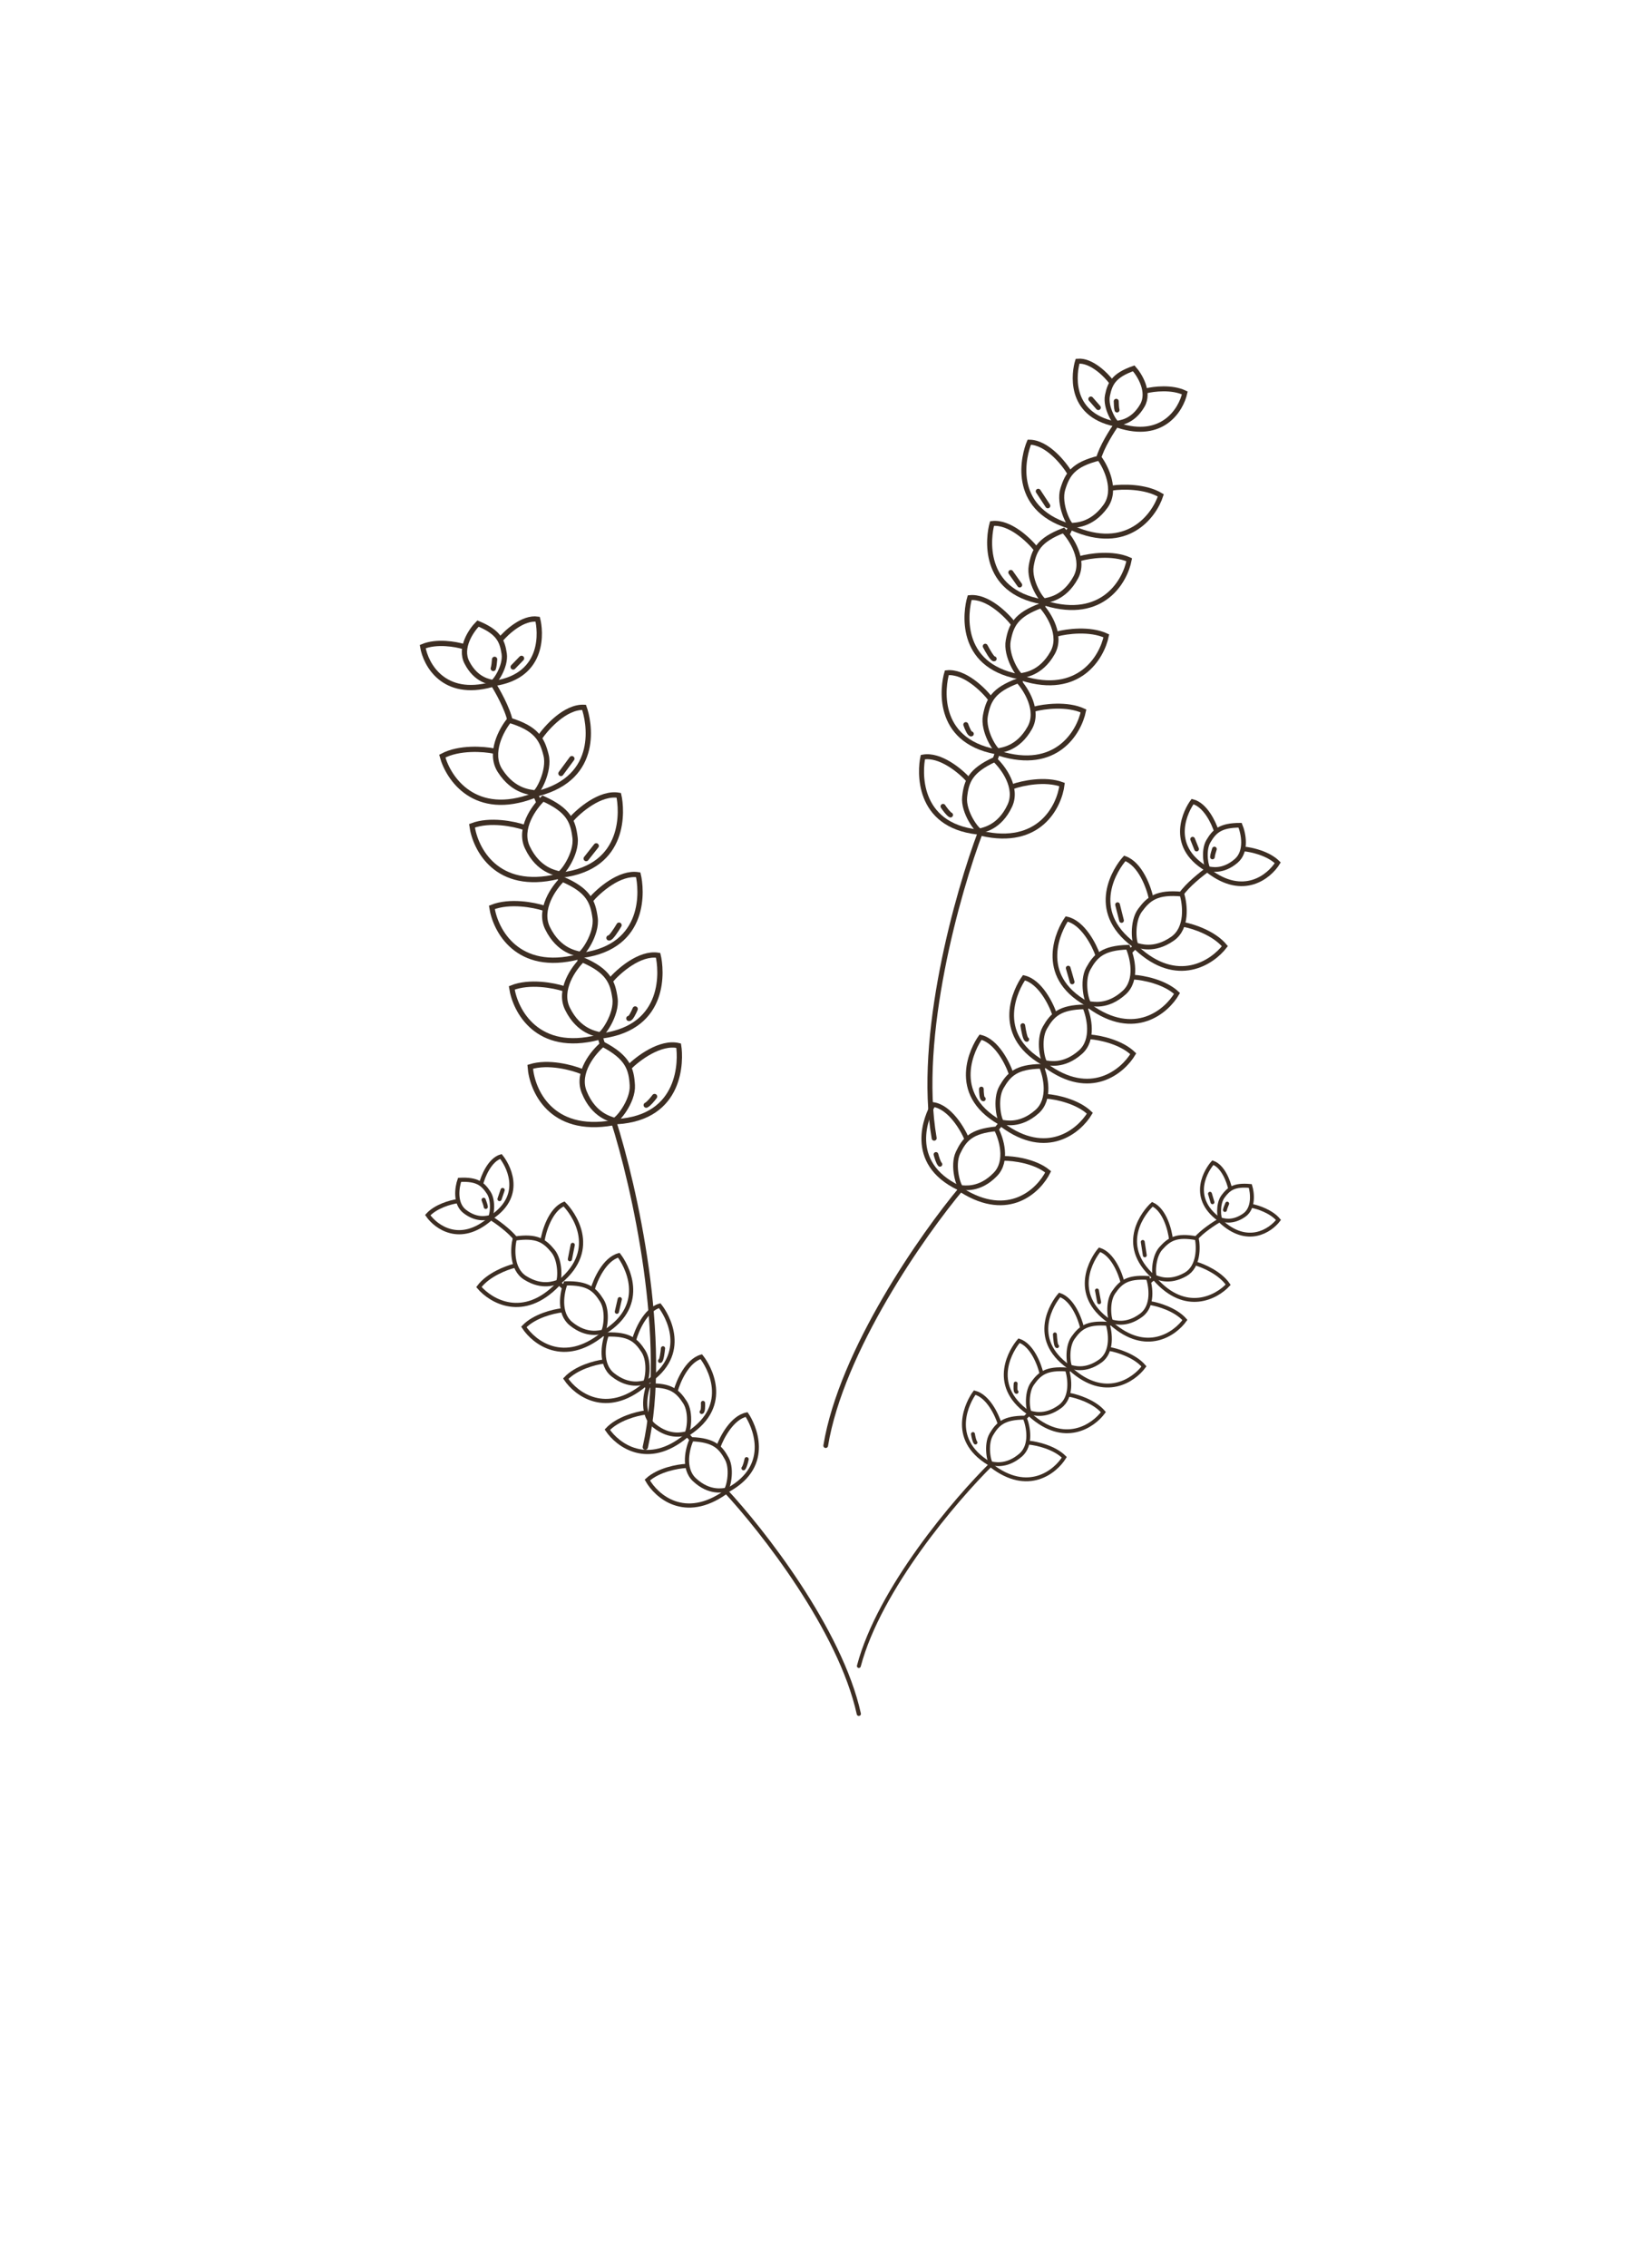 <?xml version="1.0" encoding="UTF-8"?> <svg xmlns="http://www.w3.org/2000/svg" width="1056" height="1452" viewBox="0 0 1056 1452" fill="none"> <path d="M715.669 579.087L718.222 589.22" stroke="#3D2E23" stroke-width="3" stroke-linecap="round"></path> <path d="M773.917 556.169C769.699 559.134 760.251 566.586 756.207 572.676" stroke="#3D2E23" stroke-width="3"></path> <path d="M727.123 605.678L723.329 609.486" stroke="#3D2E23" stroke-width="3"></path> <path d="M698.046 642.48L695.516 645.02" stroke="#3D2E23" stroke-width="3"></path> <path d="M668.972 680.55C668.551 681.395 667.71 683.34 667.712 684.354" stroke="#3D2E23" stroke-width="3"></path> <path d="M642.43 717.35L637.373 723.695" stroke="#3D2E23" stroke-width="3"></path> <path d="M615.899 760.483C591.033 790.098 538.795 864.538 528.771 925.383" stroke="#3D2E23" stroke-width="3" stroke-linecap="round"></path> <path d="M791.647 551.067C798.732 544.972 796.261 533.318 794.139 528.253C781.467 528.277 777.673 532.086 773.884 538.429C770.094 544.772 772.65 556.172 773.917 556.169C775.184 556.167 782.791 558.687 791.647 551.067Z" stroke="#3D2E23" stroke-width="3"></path> <path d="M778.941 532.082C777.241 526.594 771.813 515.115 763.699 513.103C759.907 518.179 747.277 541.012 772.65 556.171" stroke="#3D2E23" stroke-width="3"></path> <path d="M796.703 543.452C801.35 543.866 812.168 546.211 818.262 552.282C812.787 561.163 796.254 574.626 773.919 557.434" stroke="#3D2E23" stroke-width="3"></path> <path d="M750.926 600.851C760.623 594.023 758.934 579.002 756.877 572.345C740.87 570.817 735.612 575.16 730.046 582.705C724.48 590.25 726.306 604.961 727.907 605.114C729.507 605.267 738.805 609.385 750.926 600.851Z" stroke="#3D2E23" stroke-width="3"></path> <path d="M737.211 575.313C735.739 568.173 730.295 553.009 720.295 549.47C714.882 555.414 696.126 582.698 726.305 604.961" stroke="#3D2E23" stroke-width="3"></path> <path d="M758.245 591.859C764.063 592.952 777.437 597.244 784.387 605.661C776.381 616.203 753.846 631.173 727.753 606.715" stroke="#3D2E23" stroke-width="3"></path> <path d="M719.954 635.351C728.713 627.355 725.143 612.667 722.263 606.322C706.191 606.825 701.522 611.798 696.952 619.984C692.382 628.171 696.05 642.534 697.657 642.484C699.264 642.434 709.007 645.346 719.954 635.351Z" stroke="#3D2E23" stroke-width="3"></path> <path d="M703.128 611.748C700.767 604.851 693.454 590.495 683.088 588.246C678.467 594.825 663.302 624.257 696.049 642.536" stroke="#3D2E23" stroke-width="3"></path> <path d="M726.08 625.51C731.99 625.861 745.798 628.432 753.754 635.904C747.142 647.372 726.675 665.065 697.706 644.094" stroke="#3D2E23" stroke-width="3"></path> <path d="M691.938 673.494C700.81 665.624 697.449 650.886 694.66 644.501C678.583 644.775 673.843 649.681 669.157 657.801C664.471 665.922 667.933 680.336 669.541 680.309C671.149 680.281 680.849 683.332 691.938 673.494Z" stroke="#3D2E23" stroke-width="3"></path> <path d="M675.449 649.653C673.187 642.723 666.079 628.264 655.746 625.867C651.033 632.38 635.449 661.592 667.932 680.336" stroke="#3D2E23" stroke-width="3"></path> <path d="M698.205 663.739C704.109 664.175 717.879 666.942 725.727 674.527C718.952 685.9 698.236 703.299 669.568 681.917" stroke="#3D2E23" stroke-width="3"></path> <path d="M664.131 711.562C673.002 703.691 669.642 688.954 666.853 682.569C650.775 682.843 646.036 687.748 641.35 695.869C636.664 703.989 640.126 718.404 641.733 718.376C643.341 718.349 653.041 721.4 664.131 711.562Z" stroke="#3D2E23" stroke-width="3"></path> <path d="M647.642 687.721C645.379 680.791 638.271 666.331 627.938 663.934C623.225 670.447 607.641 699.66 640.124 718.404" stroke="#3D2E23" stroke-width="3"></path> <path d="M670.397 701.807C676.301 702.242 690.071 705.009 697.919 712.595C691.145 723.967 670.428 741.367 641.76 719.985" stroke="#3D2E23" stroke-width="3"></path> <path d="M637.453 751.718C645.687 743.183 641.193 728.751 637.917 722.601C621.91 724.122 617.565 729.38 613.523 737.84C609.482 746.3 614.052 760.402 615.652 760.25C617.253 760.098 627.161 762.387 637.453 751.718Z" stroke="#3D2E23" stroke-width="3"></path> <path d="M619.165 729.228C616.372 722.495 608.163 708.63 597.675 707.043C593.481 713.902 580.212 744.235 614.05 760.402" stroke="#3D2E23" stroke-width="3"></path> <path d="M642.944 741.506C648.864 741.482 662.807 743.172 671.221 750.126C665.349 761.99 646.045 780.944 615.804 761.851" stroke="#3D2E23" stroke-width="3"></path> <path d="M684.064 619.697L686.615 628.563" stroke="#3D2E23" stroke-width="3" stroke-linecap="round"></path> <path d="M763.744 537.178L766.29 543.509" stroke="#3D2E23" stroke-width="3" stroke-linecap="round"></path> <path d="M777.694 543.488C777.274 544.756 776.435 547.546 776.437 548.559" stroke="#3D2E23" stroke-width="3" stroke-linecap="round"></path> <path d="M654.988 656.498C655.416 659.454 656.525 665.365 657.539 665.364" stroke="#3D2E23" stroke-width="3" stroke-linecap="round"></path> <path d="M628.453 697.099C628.456 699.211 628.718 703.435 629.732 703.433" stroke="#3D2E23" stroke-width="3" stroke-linecap="round"></path> <path d="M599.385 738.973C599.81 740.662 600.915 744.293 601.931 745.305" stroke="#3D2E23" stroke-width="3" stroke-linecap="round"></path> <path d="M731.807 794.986L733.118 803.563" stroke="#3D2E23" stroke-width="2.491" stroke-linecap="round"></path> <path d="M781.759 780.643C778.038 782.76 769.641 788.173 765.818 792.887" stroke="#3D2E23" stroke-width="2.491"></path> <path d="M739.176 817.868L735.739 820.717" stroke="#3D2E23" stroke-width="2.491"></path> <path d="M712.238 845.99L709.947 847.889" stroke="#3D2E23" stroke-width="2.491"></path> <path d="M685.203 875.16C684.789 875.826 683.94 877.367 683.861 878.205" stroke="#3D2E23" stroke-width="2.491"></path> <path d="M660.36 903.479L655.68 908.325" stroke="#3D2E23" stroke-width="2.491"></path> <path d="M635.028 937.035C612.139 959.549 563.087 1016.95 549.999 1066.45" stroke="#3D2E23" stroke-width="2.491" stroke-linecap="round"></path> <path d="M796.816 777.826C803.153 773.347 802.03 763.52 800.676 759.167C790.201 758.186 786.765 761.034 783.132 765.978C779.499 770.921 780.711 780.545 781.759 780.643C782.806 780.741 788.895 783.425 796.816 777.826Z" stroke="#3D2E23" stroke-width="2.491"></path> <path d="M787.812 761.131C786.84 756.461 783.26 746.545 776.713 744.241C773.178 748.137 760.937 766.012 780.711 780.544" stroke="#3D2E23" stroke-width="2.491"></path> <path d="M801.595 771.931C805.404 772.64 814.159 775.432 818.717 780.931C813.491 787.839 798.764 797.661 781.661 781.689" stroke="#3D2E23" stroke-width="2.491"></path> <path d="M759.229 815.757C767.782 810.88 767.572 798.331 766.398 792.667C753.289 790.14 748.599 793.315 743.403 799.112C738.208 804.908 738.556 817.211 739.867 817.464C741.177 817.716 748.537 821.854 759.229 815.757Z" stroke="#3D2E23" stroke-width="2.491"></path> <path d="M749.909 793.567C749.256 787.55 745.953 774.587 737.968 770.873C733.025 775.358 715.368 796.428 738.554 817.211" stroke="#3D2E23" stroke-width="2.491"></path> <path d="M765.988 808.902C770.71 810.266 781.424 814.869 786.504 822.373C779.055 830.455 759.248 841.049 739.613 818.775" stroke="#3D2E23" stroke-width="2.491"></path> <path d="M730.909 841.827C738.779 835.91 736.987 823.488 735.108 818.017C721.785 817.164 717.533 820.905 713.11 827.311C708.687 833.716 710.584 845.877 711.916 845.963C713.249 846.048 721.071 849.224 730.909 841.827Z" stroke="#3D2E23" stroke-width="2.491"></path> <path d="M718.865 820.991C717.458 815.104 712.546 802.661 704.156 799.984C699.818 805.057 684.961 828.185 710.583 845.878" stroke="#3D2E23" stroke-width="2.491"></path> <path d="M736.748 834.176C741.604 834.933 752.814 838.148 758.8 844.952C752.43 853.908 734.117 866.916 711.829 847.297" stroke="#3D2E23" stroke-width="2.491"></path> <path d="M704.742 871.14C712.695 865.336 711.081 852.89 709.28 847.392C695.971 846.35 691.666 850.03 687.152 856.372C682.638 862.714 684.362 874.9 685.693 875.005C687.024 875.109 694.8 878.396 704.742 871.14Z" stroke="#3D2E23" stroke-width="2.491"></path> <path d="M692.995 850.134C691.672 844.227 686.939 831.716 678.588 828.919C674.178 833.93 658.992 856.844 684.359 874.9" stroke="#3D2E23" stroke-width="2.491"></path> <path d="M710.691 863.572C715.536 864.398 726.699 867.772 732.587 874.661C726.09 883.526 707.594 896.271 685.588 876.336" stroke="#3D2E23" stroke-width="2.491"></path> <path d="M678.753 900.409C686.706 894.604 685.092 882.158 683.291 876.661C669.981 875.618 665.677 879.298 661.163 885.64C656.649 891.982 658.372 904.169 659.703 904.273C661.034 904.377 668.811 907.665 678.753 900.409Z" stroke="#3D2E23" stroke-width="2.491"></path> <path d="M667.006 879.402C665.683 873.496 660.949 860.984 652.598 858.187C648.189 863.198 633.003 886.112 658.37 904.168" stroke="#3D2E23" stroke-width="2.491"></path> <path d="M684.702 892.841C689.547 893.667 700.709 897.041 706.597 903.93C700.1 912.794 681.605 925.54 659.598 905.604" stroke="#3D2E23" stroke-width="2.491"></path> <path d="M653.535 931.492C661.015 925.088 658.44 912.805 656.218 907.464C642.867 907.457 638.861 911.46 634.853 918.133C630.845 924.806 633.508 936.822 634.843 936.823C636.178 936.823 644.186 939.497 653.535 931.492Z" stroke="#3D2E23" stroke-width="2.491"></path> <path d="M640.195 911.46C638.418 905.675 632.728 893.568 624.185 891.427C620.177 896.765 606.815 920.788 633.507 936.822" stroke="#3D2E23" stroke-width="2.491"></path> <path d="M658.879 923.486C663.774 923.933 675.165 926.431 681.569 932.842C675.78 942.184 658.329 956.326 634.842 938.158" stroke="#3D2E23" stroke-width="2.491"></path> <path d="M702.48 826.056L703.889 833.585" stroke="#3D2E23" stroke-width="2.491" stroke-linecap="round"></path> <path d="M774.85 764.144L776.455 769.577" stroke="#3D2E23" stroke-width="2.491" stroke-linecap="round"></path> <path d="M785.882 770.46C785.435 771.475 784.52 773.714 784.442 774.552" stroke="#3D2E23" stroke-width="2.491" stroke-linecap="round"></path> <path d="M675.544 854.177C675.664 856.654 676.114 861.627 676.952 861.706" stroke="#3D2E23" stroke-width="2.491" stroke-linecap="round"></path> <path d="M650.408 885.639C650.244 887.385 650.127 890.896 650.965 890.975" stroke="#3D2E23" stroke-width="2.491" stroke-linecap="round"></path> <path d="M623.077 917.954C623.295 919.384 623.922 922.472 624.682 923.388" stroke="#3D2E23" stroke-width="2.491" stroke-linecap="round"></path> <path d="M366.758 796.884L364.96 806.048" stroke="#3D2E23" stroke-width="2.681" stroke-linecap="round"></path> <path d="M313.689 779.194C317.595 781.64 326.38 787.842 330.277 793.085" stroke="#3D2E23" stroke-width="2.681"></path> <path d="M357.798 821.157L361.365 824.376" stroke="#3D2E23" stroke-width="2.681"></path> <path d="M385.491 852.622L387.869 854.768" stroke="#3D2E23" stroke-width="2.681"></path> <path d="M413.243 885.217C413.659 885.951 414.502 887.647 414.548 888.552" stroke="#3D2E23" stroke-width="2.681"></path> <path d="M438.676 916.799L443.49 922.222" stroke="#3D2E23" stroke-width="2.681"></path> <path d="M464.397 954.035C487.993 979.284 538.142 1043.24 549.973 1097.06" stroke="#3D2E23" stroke-width="2.681" stroke-linecap="round"></path> <path d="M297.625 775.483C291.013 770.379 292.666 759.861 294.319 755.241C305.63 754.661 309.195 757.88 312.878 763.361C316.561 768.842 314.821 779.137 313.69 779.195C312.559 779.253 305.89 781.863 297.625 775.483Z" stroke="#3D2E23" stroke-width="2.681"></path> <path d="M308.064 757.936C309.321 752.958 313.621 742.457 320.766 740.276C324.391 744.626 336.745 764.404 314.821 779.135" stroke="#3D2E23" stroke-width="2.681"></path> <path d="M292.752 768.926C288.624 769.516 279.082 772.122 273.931 777.829C279.238 785.495 294.631 796.725 313.748 780.324" stroke="#3D2E23" stroke-width="2.681"></path> <path d="M336.327 817.979C327.349 812.346 328.144 798.861 329.664 792.822C343.876 790.7 348.775 794.327 354.1 800.796C359.425 807.265 358.493 820.48 357.072 820.692C355.651 820.905 347.549 825.021 336.327 817.979Z" stroke="#3D2E23" stroke-width="2.681"></path> <path d="M347.355 794.539C348.33 788.097 352.469 774.306 361.225 770.674C366.338 775.721 384.371 799.18 358.494 820.48" stroke="#3D2E23" stroke-width="2.681"></path> <path d="M329.368 810.301C324.228 811.553 312.497 816.017 306.694 823.858C314.338 832.886 335.159 845.177 357.285 822.113" stroke="#3D2E23" stroke-width="2.681"></path> <path d="M365.602 847.298C357.406 840.578 359.896 827.3 362.165 821.502C376.532 821.189 380.934 825.405 385.4 832.494C389.867 839.583 387.275 852.575 385.839 852.606C384.402 852.638 375.846 855.699 365.602 847.298Z" stroke="#3D2E23" stroke-width="2.681"></path> <path d="M379.499 825.436C381.279 819.169 387.124 806.01 396.269 803.511C400.704 809.164 415.633 834.71 387.277 852.575" stroke="#3D2E23" stroke-width="2.681"></path> <path d="M359.668 838.806C354.41 839.399 342.21 842.348 335.464 849.394C341.909 859.315 361.012 874.134 385.871 854.045" stroke="#3D2E23" stroke-width="2.681"></path> <path d="M392.414 880.009C384.124 873.406 386.424 860.095 388.61 854.264C402.971 853.746 407.433 857.899 412 864.924C416.567 871.949 414.161 884.976 412.725 885.028C411.289 885.08 402.777 888.263 392.414 880.009Z" stroke="#3D2E23" stroke-width="2.681"></path> <path d="M405.998 857.951C407.689 851.659 413.346 838.418 422.454 835.789C426.969 841.377 442.262 866.708 414.162 884.976" stroke="#3D2E23" stroke-width="2.681"></path> <path d="M386.36 871.601C381.112 872.27 368.954 875.392 362.31 882.534C368.895 892.361 388.208 906.907 412.778 886.465" stroke="#3D2E23" stroke-width="2.681"></path> <path d="M419.034 912.663C410.744 906.06 413.044 892.749 415.23 886.918C429.591 886.401 434.053 890.553 438.62 897.578C443.187 904.603 440.781 917.631 439.345 917.682C437.909 917.734 429.397 920.917 419.034 912.663Z" stroke="#3D2E23" stroke-width="2.681"></path> <path d="M432.619 890.605C434.309 884.313 439.966 871.072 449.074 868.443C453.589 874.032 468.882 899.362 440.783 917.63" stroke="#3D2E23" stroke-width="2.681"></path> <path d="M412.98 904.255C407.732 904.924 395.574 908.046 388.93 915.188C395.515 925.016 414.828 939.561 439.398 919.12" stroke="#3D2E23" stroke-width="2.681"></path> <path d="M444.746 947.234C436.993 940.007 440.318 926.914 442.95 921.271C457.308 921.869 461.435 926.355 465.443 933.713C469.451 941.071 466.041 953.873 464.606 953.813C463.17 953.754 454.437 956.266 444.746 947.234Z" stroke="#3D2E23" stroke-width="2.681"></path> <path d="M460 926.296C462.173 920.155 468.841 907.393 478.125 905.478C482.193 911.4 495.474 937.841 466.042 953.874" stroke="#3D2E23" stroke-width="2.681"></path> <path d="M439.361 938.38C434.077 938.639 421.714 940.809 414.536 947.413C420.338 957.722 438.465 973.722 464.546 955.249" stroke="#3D2E23" stroke-width="2.681"></path> <path d="M396.889 831.627L395.033 839.66" stroke="#3D2E23" stroke-width="2.681" stroke-linecap="round"></path> <path d="M321.867 761.764L319.895 767.535" stroke="#3D2E23" stroke-width="2.681" stroke-linecap="round"></path> <path d="M309.717 768.057C310.152 769.168 311.033 771.618 311.08 772.523" stroke="#3D2E23" stroke-width="2.681" stroke-linecap="round"></path> <path d="M424.582 863.09C424.341 865.748 423.631 871.077 422.726 871.123" stroke="#3D2E23" stroke-width="2.681" stroke-linecap="round"></path> <path d="M450.189 898.065C450.285 899.95 450.252 903.732 449.348 903.778" stroke="#3D2E23" stroke-width="2.681" stroke-linecap="round"></path> <path d="M478.115 934.055C477.815 935.582 477.001 938.875 476.142 939.826" stroke="#3D2E23" stroke-width="2.681" stroke-linecap="round"></path> <path d="M664.877 314.476L671.001 323.779" stroke="#3D2E23" stroke-width="3.197" stroke-linecap="round"></path> <path d="M715.465 270.975C712.259 275.438 705.363 286.252 703.43 293.801" stroke="#3D2E23" stroke-width="3.197"></path> <path d="M685.732 337.217L683.249 342.381" stroke="#3D2E23" stroke-width="3.197"></path> <path d="M669.376 384.459L667.72 387.902" stroke="#3D2E23" stroke-width="3.197"></path> <path d="M653.466 432.975C653.339 433.973 653.174 436.226 653.532 437.245" stroke="#3D2E23" stroke-width="3.197"></path> <path d="M639.658 479.322L636.794 487.483" stroke="#3D2E23" stroke-width="3.197"></path> <path d="M628.085 532.044C613.445 570.573 586.977 663.82 598.229 728.576" stroke="#3D2E23" stroke-width="3.197" stroke-linecap="round"></path> <path d="M731.521 259.621C736.514 251.001 729.939 240.138 726.027 235.785C713.28 240.253 710.798 245.417 709.209 253.131C707.619 260.845 714.19 271.422 715.465 270.975C716.739 270.529 725.28 270.397 731.521 259.621Z" stroke="#3D2E23" stroke-width="3.197"></path> <path d="M712.073 244.973C708.437 240.045 698.947 230.395 690.075 231.216C688.039 237.655 683.336 265.066 714.19 271.424" stroke="#3D2E23" stroke-width="3.197"></path> <path d="M733.939 250.186C738.762 248.973 750.472 247.539 758.735 251.512C756.34 262.371 744.422 281.72 715.912 272.251" stroke="#3D2E23" stroke-width="3.197"></path> <path d="M707.997 324.011C715.362 313.738 708.394 299.212 703.989 293.233C687.342 297.309 683.572 303.526 680.616 313.072C677.661 322.618 684.659 336.784 686.324 336.377C687.988 335.969 698.79 336.853 707.997 324.011Z" stroke="#3D2E23" stroke-width="3.197"></path> <path d="M685.237 303.118C681.251 296.448 670.452 283.095 659.146 283.04C655.783 290.922 646.474 324.961 684.659 336.784" stroke="#3D2E23" stroke-width="3.197"></path> <path d="M712.211 312.391C718.451 311.451 733.416 311.08 743.363 317.113C739.003 330.532 721.573 353.504 686.732 338.039" stroke="#3D2E23" stroke-width="3.197"></path> <path d="M688.925 369.601C694.935 358.481 686.19 344.949 681.066 339.573C665.066 345.717 662.111 352.36 660.383 362.202C658.655 372.045 667.384 385.216 668.984 384.601C670.584 383.987 681.412 383.501 688.925 369.601Z" stroke="#3D2E23" stroke-width="3.197"></path> <path d="M663.711 351.745C658.915 345.631 646.519 333.746 635.296 335.118C632.954 343.361 628.013 378.303 667.384 385.215" stroke="#3D2E23" stroke-width="3.197"></path> <path d="M691.638 357.544C697.709 355.824 712.509 353.568 723.137 358.299C720.505 372.161 706.112 397.148 669.598 386.201" stroke="#3D2E23" stroke-width="3.197"></path> <path d="M674.106 417.821C680.275 406.787 671.723 393.133 666.676 387.684C650.59 393.6 647.541 400.199 645.673 410.016C643.805 419.833 652.345 433.127 653.954 432.535C655.562 431.944 666.395 431.612 674.106 417.821Z" stroke="#3D2E23" stroke-width="3.197"></path> <path d="M649.15 399.606C644.442 393.425 632.216 381.364 620.975 382.576C618.516 390.785 613.077 425.653 652.345 433.126" stroke="#3D2E23" stroke-width="3.197"></path> <path d="M676.992 405.803C683.087 404.171 697.917 402.126 708.477 407.008C705.647 420.83 690.899 445.609 654.545 434.144" stroke="#3D2E23" stroke-width="3.197"></path> <path d="M659.471 465.891C665.64 454.858 657.088 441.203 652.042 435.755C635.956 441.67 632.906 448.269 631.038 458.086C629.17 467.903 637.71 481.197 639.319 480.606C640.927 480.014 651.761 479.683 659.471 465.891Z" stroke="#3D2E23" stroke-width="3.197"></path> <path d="M634.515 447.677C629.807 441.495 617.581 429.435 606.34 430.647C603.881 438.855 598.442 473.723 637.711 481.196" stroke="#3D2E23" stroke-width="3.197"></path> <path d="M662.357 453.874C668.452 452.241 683.283 450.196 693.843 455.078C691.013 468.901 676.265 493.68 639.91 482.214" stroke="#3D2E23" stroke-width="3.197"></path> <path d="M646.706 515.661C652 504.182 642.415 491.232 636.96 486.192C621.382 493.337 618.853 500.153 617.753 510.086C616.652 520.018 626.198 532.609 627.756 531.894C629.313 531.18 640.088 530.009 646.706 515.661Z" stroke="#3D2E23" stroke-width="3.197"></path> <path d="M620.41 499.439C615.237 493.641 602.112 482.566 590.999 484.646C589.184 493.021 586.467 528.206 626.197 532.609" stroke="#3D2E23" stroke-width="3.197"></path> <path d="M648.65 503.457C654.6 501.357 669.226 498.167 680.133 502.215C678.385 516.216 665.603 542.064 628.469 533.454" stroke="#3D2E23" stroke-width="3.197"></path> <path d="M647.312 366.433L652.989 374.461" stroke="#3D2E23" stroke-width="3.197" stroke-linecap="round"></path> <path d="M698.566 255.431L703.35 260.91" stroke="#3D2E23" stroke-width="3.197" stroke-linecap="round"></path> <path d="M714.82 256.887C714.842 258.31 714.976 261.412 715.333 262.432" stroke="#3D2E23" stroke-width="3.197" stroke-linecap="round"></path> <path d="M630.954 413.675C632.421 416.5 635.611 422.061 636.631 421.703" stroke="#3D2E23" stroke-width="3.197" stroke-linecap="round"></path> <path d="M618.487 463.845C619.232 465.97 620.976 470.129 621.996 469.771" stroke="#3D2E23" stroke-width="3.197" stroke-linecap="round"></path> <path d="M603.918 516.187C604.938 517.737 607.324 521.004 608.701 521.666" stroke="#3D2E23" stroke-width="3.197" stroke-linecap="round"></path> <path d="M366.206 485.633L359.221 495.106" stroke="#3D2E23" stroke-width="3.379" stroke-linecap="round"></path> <path d="M315.271 436.887C318.403 441.777 325.071 453.576 326.687 461.65" stroke="#3D2E23" stroke-width="3.379"></path> <path d="M342.92 508.457L345.25 514.046" stroke="#3D2E23" stroke-width="3.379"></path> <path d="M357.522 559.229L359.076 562.955" stroke="#3D2E23" stroke-width="3.379"></path> <path d="M371.583 611.317C371.661 612.378 371.708 614.764 371.273 615.82" stroke="#3D2E23" stroke-width="3.379"></path> <path d="M383.546 661L386.109 669.772" stroke="#3D2E23" stroke-width="3.379"></path> <path d="M392.793 717.283C406.075 758.763 428.759 858.647 413.244 926.345" stroke="#3D2E23" stroke-width="3.379" stroke-linecap="round"></path> <path d="M298.967 424.001C294.183 414.624 301.732 403.532 306.105 399.158C319.304 404.59 321.633 410.179 322.876 418.408C324.119 426.637 316.591 437.429 315.271 436.886C313.951 436.342 304.946 435.723 298.967 424.001Z" stroke="#3D2E23" stroke-width="3.379"></path> <path d="M320.314 409.637C324.427 404.642 334.984 394.994 344.3 396.358C346.087 403.267 349.507 432.457 316.592 437.431" stroke="#3D2E23" stroke-width="3.379"></path> <path d="M296.946 413.911C291.926 412.359 279.649 410.187 270.706 413.915C272.623 425.508 284.111 446.596 314.728 438.207" stroke="#3D2E23" stroke-width="3.379"></path> <path d="M320.17 493.273C312.975 482.019 321.146 467.082 326.13 461.021C343.467 466.259 347.095 473.03 349.677 483.27C352.259 493.509 344.078 508.064 342.344 507.54C340.611 507.017 329.162 507.341 320.17 493.273Z" stroke="#3D2E23" stroke-width="3.379"></path> <path d="M345.362 472.504C349.943 465.69 362.089 452.207 374.022 452.785C377.128 461.291 385.036 497.734 344.079 508.062" stroke="#3D2E23" stroke-width="3.379"></path> <path d="M316.378 480.773C309.846 479.431 294.075 478.197 283.24 484.004C287.086 498.409 304.186 523.63 341.821 509.271" stroke="#3D2E23" stroke-width="3.379"></path> <path d="M337.729 542.45C332.012 530.378 342.001 516.591 347.71 511.207C364.248 518.59 366.993 525.765 368.262 536.249C369.532 546.732 359.58 560.139 357.927 559.4C356.273 558.662 344.875 557.54 337.729 542.45Z" stroke="#3D2E23" stroke-width="3.379"></path> <path d="M365.34 525.028C370.744 518.846 384.494 507.003 396.258 509.082C398.266 517.911 401.515 555.061 359.582 560.14" stroke="#3D2E23" stroke-width="3.379"></path> <path d="M335.545 529.576C329.235 527.42 313.745 524.207 302.264 528.601C304.262 543.376 318.045 570.552 357.19 561.055" stroke="#3D2E23" stroke-width="3.379"></path> <path d="M350.655 594.167C344.766 582.177 354.558 568.25 360.19 562.785C376.831 569.931 379.678 577.066 381.097 587.53C382.516 597.994 372.757 611.542 371.093 610.827C369.429 610.113 358.016 609.153 350.655 594.167Z" stroke="#3D2E23" stroke-width="3.379"></path> <path d="M378.015 576.35C383.331 570.092 396.91 558.054 408.703 559.965C410.837 568.765 414.614 605.864 372.758 611.541" stroke="#3D2E23" stroke-width="3.379"></path> <path d="M348.286 581.323C341.946 579.258 326.412 576.266 314.995 580.823C317.203 595.568 331.372 622.545 370.378 612.491" stroke="#3D2E23" stroke-width="3.379"></path> <path d="M363.395 645.714C357.507 633.724 367.298 619.797 372.93 614.331C389.571 621.478 392.418 628.613 393.837 639.077C395.257 649.541 385.497 663.089 383.833 662.374C382.169 661.659 370.756 660.7 363.395 645.714Z" stroke="#3D2E23" stroke-width="3.379"></path> <path d="M390.755 627.897C396.071 621.639 409.65 609.601 421.443 611.512C423.577 620.312 427.355 657.411 385.498 663.087" stroke="#3D2E23" stroke-width="3.379"></path> <path d="M361.026 632.87C354.687 630.804 339.153 627.813 327.735 632.37C329.944 647.115 344.112 674.092 383.119 664.038" stroke="#3D2E23" stroke-width="3.379"></path> <path d="M374.065 698.949C369.124 686.539 379.967 673.413 386.006 668.401C402.042 676.817 404.327 684.152 404.93 694.694C405.533 705.237 394.751 717.986 393.148 717.145C391.544 716.303 380.24 714.461 374.065 698.949Z" stroke="#3D2E23" stroke-width="3.379"></path> <path d="M402.724 683.309C408.509 677.482 422.981 666.533 434.591 669.354C436.035 678.293 436.923 715.573 394.752 717.985" stroke="#3D2E23" stroke-width="3.379"></path> <path d="M372.699 685.96C366.538 683.409 351.283 679.221 339.547 682.878C340.604 697.75 352.637 725.745 392.306 718.748" stroke="#3D2E23" stroke-width="3.379"></path> <path d="M381.819 541.447L375.377 549.599" stroke="#3D2E23" stroke-width="3.379" stroke-linecap="round"></path> <path d="M333.979 421.434L328.623 426.947" stroke="#3D2E23" stroke-width="3.379" stroke-linecap="round"></path> <path d="M316.744 422.057C316.641 423.558 316.326 426.823 315.891 427.879" stroke="#3D2E23" stroke-width="3.379" stroke-linecap="round"></path> <path d="M396.423 592.218C394.715 595.117 391.037 600.805 389.981 600.371" stroke="#3D2E23" stroke-width="3.379" stroke-linecap="round"></path> <path d="M406.755 645.861C405.85 648.06 403.775 652.351 402.719 651.917" stroke="#3D2E23" stroke-width="3.379" stroke-linecap="round"></path> <path d="M419.186 701.909C418.021 703.487 415.32 706.8 413.83 707.421" stroke="#3D2E23" stroke-width="3.379" stroke-linecap="round"></path> </svg> 